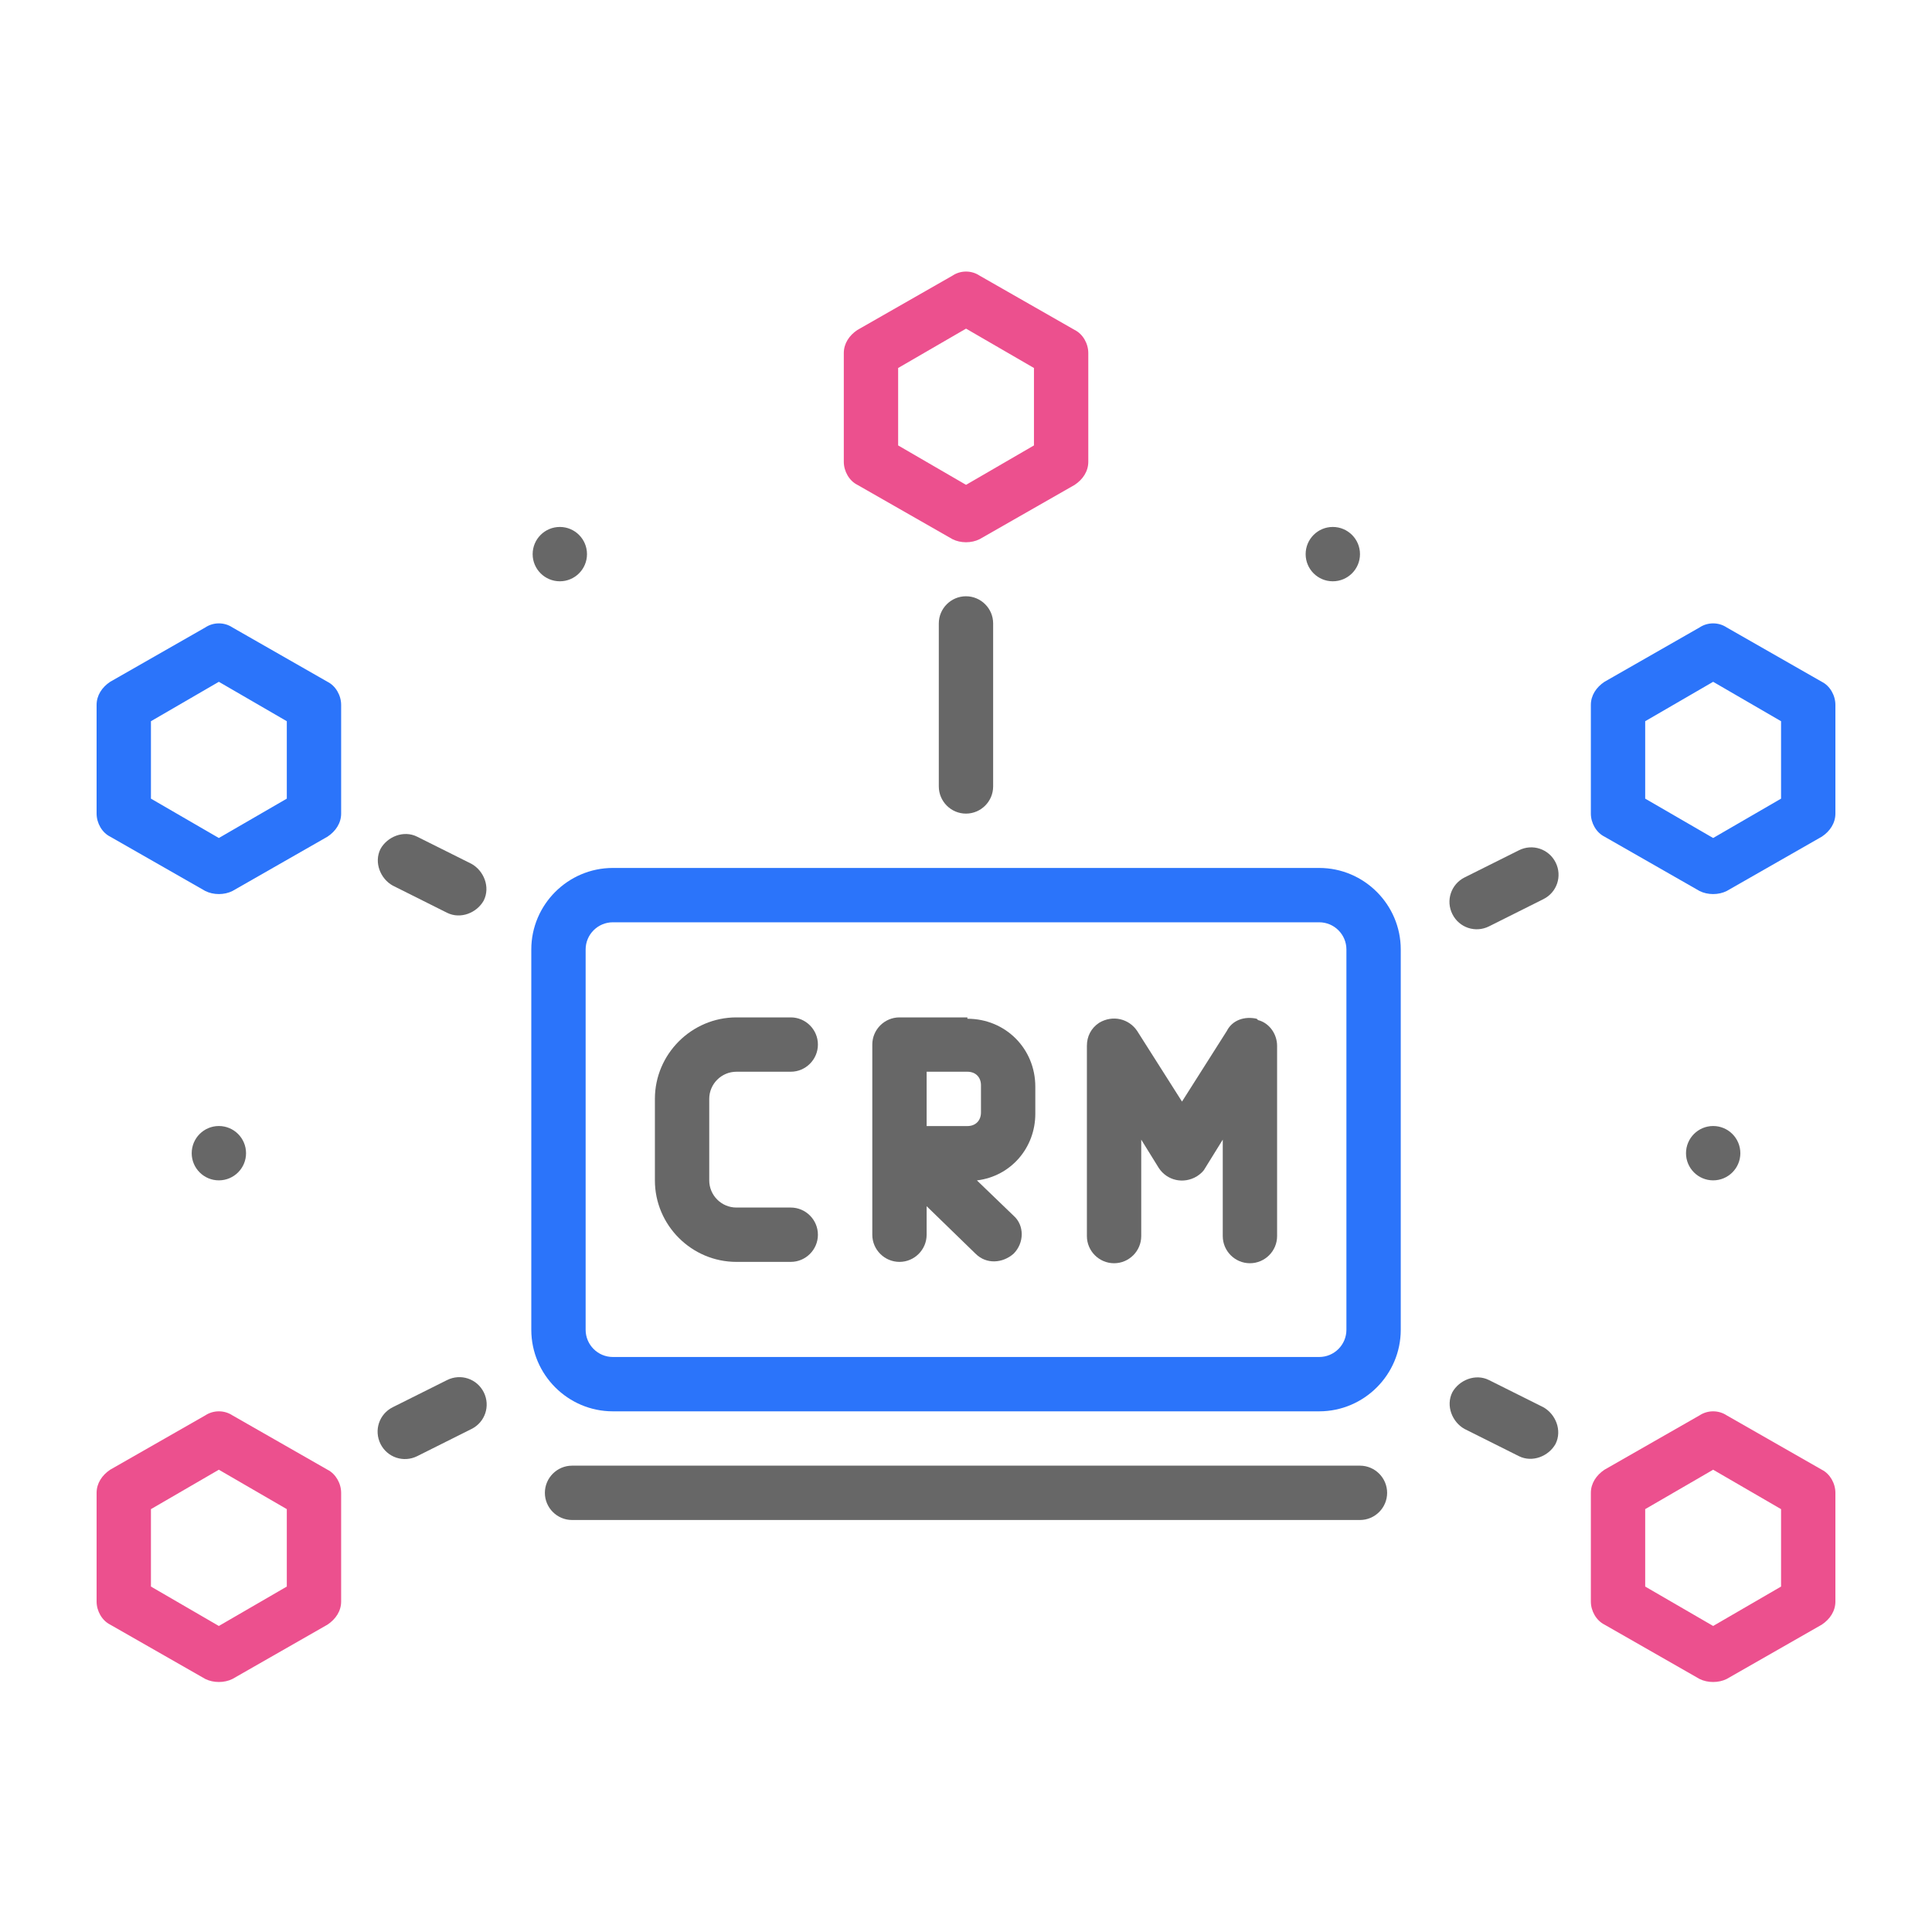 <svg width="40" height="40" viewBox="0 0 40 40" fill="none" xmlns="http://www.w3.org/2000/svg">
<path d="M17.751 10.038L19.72 11.163C19.888 11.248 20.113 11.248 20.282 11.163L22.251 10.038C22.42 9.926 22.532 9.757 22.532 9.56V7.31C22.532 7.113 22.42 6.916 22.251 6.832L20.282 5.707C20.113 5.594 19.888 5.594 19.72 5.707L17.751 6.832C17.582 6.944 17.47 7.113 17.47 7.31V9.56C17.47 9.757 17.582 9.954 17.751 10.038ZM18.595 7.619L20.001 6.804L21.407 7.619V9.222L20.001 10.038L18.595 9.222V7.619Z" fill="#EC508E"/>
<path d="M27.313 17.97H12.688C11.76 17.97 11 18.729 11 19.657V27.532C11 28.461 11.76 29.22 12.688 29.22H27.313C28.241 29.22 29.001 28.461 29.001 27.532V19.657C29.001 18.729 28.241 17.97 27.313 17.97ZM27.876 27.532C27.876 27.842 27.623 28.095 27.313 28.095H12.688C12.378 28.095 12.125 27.842 12.125 27.532V19.657C12.125 19.348 12.378 19.095 12.688 19.095H27.313C27.623 19.095 27.876 19.348 27.876 19.657V27.532Z" fill="#2B74FA"/>
<path d="M6.781 30.429L4.813 29.304C4.644 29.192 4.419 29.192 4.25 29.304L2.281 30.429C2.112 30.542 2 30.711 2 30.908V33.158C2 33.355 2.112 33.551 2.281 33.636L4.25 34.761C4.419 34.845 4.644 34.845 4.813 34.761L6.781 33.636C6.95 33.523 7.063 33.355 7.063 33.158V30.908C7.063 30.711 6.95 30.514 6.781 30.429ZM5.938 32.848L4.531 33.664L3.125 32.848V31.245L4.531 30.429L5.938 31.245V32.848Z" fill="#EC508E"/>
<path d="M26.019 21.092C25.766 21.035 25.513 21.12 25.4 21.345L24.472 22.807L23.544 21.345C23.375 21.092 23.038 21.007 22.756 21.176C22.588 21.288 22.503 21.457 22.503 21.654V25.592C22.503 25.901 22.756 26.154 23.066 26.154C23.375 26.154 23.628 25.901 23.628 25.592V23.595L23.994 24.186C24.163 24.439 24.5 24.523 24.781 24.354C24.866 24.298 24.922 24.242 24.95 24.186L25.316 23.595V25.592C25.316 25.901 25.569 26.154 25.878 26.154C26.188 26.154 26.441 25.901 26.441 25.592V21.654C26.441 21.401 26.272 21.176 26.047 21.12L26.019 21.092Z" fill="#676767"/>
<path d="M15.247 22.189H16.372C16.681 22.189 16.934 21.935 16.934 21.626C16.934 21.317 16.681 21.064 16.372 21.064H15.247C14.319 21.064 13.559 21.823 13.559 22.751V24.439C13.559 25.367 14.319 26.126 15.247 26.126H16.372C16.681 26.126 16.934 25.873 16.934 25.564C16.934 25.254 16.681 25.001 16.372 25.001H15.247C14.937 25.001 14.684 24.748 14.684 24.439V22.751C14.684 22.442 14.937 22.189 15.247 22.189Z" fill="#676767"/>
<path d="M20.029 21.064H18.623C18.313 21.064 18.06 21.317 18.06 21.626V25.564C18.06 25.873 18.313 26.126 18.623 26.126C18.932 26.126 19.185 25.873 19.185 25.564V24.973L20.198 25.957C20.423 26.182 20.76 26.154 20.985 25.957C21.21 25.732 21.21 25.367 20.985 25.17L20.226 24.439C20.929 24.354 21.435 23.764 21.435 23.06V22.498C21.435 21.71 20.817 21.092 20.029 21.092V21.064ZM20.31 23.032C20.31 23.201 20.198 23.314 20.029 23.314H19.185V22.189H20.029C20.198 22.189 20.31 22.301 20.31 22.47V23.032Z" fill="#676767"/>
<path d="M19.437 12.907V16.282C19.437 16.592 19.69 16.845 19.999 16.845C20.309 16.845 20.562 16.592 20.562 16.282V12.907C20.562 12.598 20.309 12.345 19.999 12.345C19.69 12.345 19.437 12.598 19.437 12.907Z" fill="#676767"/>
<path d="M31.448 17.604L30.323 18.166C30.042 18.307 29.929 18.645 30.07 18.926C30.21 19.207 30.548 19.32 30.829 19.179L31.954 18.616C32.236 18.476 32.348 18.138 32.208 17.857C32.067 17.576 31.729 17.463 31.448 17.604Z" fill="#676767"/>
<path d="M31.953 29.135L30.828 28.573C30.547 28.432 30.209 28.573 30.069 28.826C29.928 29.107 30.069 29.445 30.322 29.585L31.447 30.148C31.728 30.288 32.065 30.148 32.206 29.895C32.347 29.613 32.206 29.276 31.953 29.135Z" fill="#676767"/>
<path d="M6.781 14.116L4.813 12.991C4.644 12.878 4.419 12.878 4.25 12.991L2.281 14.116C2.112 14.228 2 14.397 2 14.594V16.844C2 17.041 2.112 17.238 2.281 17.322L4.25 18.447C4.419 18.532 4.644 18.532 4.813 18.447L6.781 17.322C6.95 17.21 7.063 17.041 7.063 16.844V14.594C7.063 14.397 6.95 14.2 6.781 14.116ZM5.938 16.535L4.531 17.35L3.125 16.535V14.932L4.531 14.116L5.938 14.932V16.535Z" fill="#2B74FA"/>
<path d="M37.719 14.116L35.75 12.991C35.581 12.878 35.356 12.878 35.187 12.991L33.219 14.116C33.05 14.228 32.937 14.397 32.937 14.594V16.844C32.937 17.041 33.05 17.238 33.219 17.322L35.187 18.447C35.356 18.532 35.581 18.532 35.75 18.447L37.719 17.322C37.888 17.21 38 17.041 38 16.844V14.594C38 14.397 37.888 14.2 37.719 14.116ZM36.875 16.535L35.469 17.35L34.062 16.535V14.932L35.469 14.116L36.875 14.932V16.535Z" fill="#2B74FA"/>
<path d="M37.719 30.429L35.75 29.304C35.581 29.192 35.356 29.192 35.187 29.304L33.219 30.429C33.05 30.542 32.937 30.711 32.937 30.908V33.158C32.937 33.355 33.05 33.551 33.219 33.636L35.187 34.761C35.356 34.845 35.581 34.845 35.75 34.761L37.719 33.636C37.888 33.523 38 33.355 38 33.158V30.908C38 30.711 37.888 30.514 37.719 30.429ZM36.875 32.848L35.469 33.664L34.062 32.848V31.245L35.469 30.429L36.875 31.245V32.848Z" fill="#EC508E"/>
<path d="M9.256 28.573L8.131 29.135C7.85 29.276 7.738 29.613 7.878 29.895C8.019 30.176 8.356 30.288 8.638 30.148L9.763 29.585C10.044 29.445 10.156 29.107 10.016 28.826C9.875 28.545 9.538 28.432 9.256 28.573Z" fill="#676767"/>
<path d="M28.157 30.345H11.844C11.534 30.345 11.281 30.598 11.281 30.908C11.281 31.217 11.534 31.47 11.844 31.47H28.157C28.466 31.47 28.719 31.217 28.719 30.908C28.719 30.598 28.466 30.345 28.157 30.345Z" fill="#676767"/>
<path d="M9.762 17.885L8.637 17.323C8.356 17.182 8.018 17.323 7.878 17.576C7.737 17.857 7.878 18.195 8.131 18.335L9.256 18.898C9.537 19.038 9.874 18.898 10.015 18.645C10.156 18.363 10.015 18.026 9.762 17.885Z" fill="#676767"/>
<path d="M11.591 12.035C11.901 12.035 12.153 11.783 12.153 11.473C12.153 11.162 11.901 10.91 11.591 10.91C11.28 10.91 11.028 11.162 11.028 11.473C11.028 11.783 11.28 12.035 11.591 12.035Z" fill="#676767"/>
<path d="M27.594 12.035C27.905 12.035 28.157 11.783 28.157 11.473C28.157 11.162 27.905 10.91 27.594 10.91C27.283 10.91 27.032 11.162 27.032 11.473C27.032 11.783 27.283 12.035 27.594 12.035Z" fill="#676767"/>
<path d="M4.531 24.438C4.842 24.438 5.094 24.186 5.094 23.876C5.094 23.565 4.842 23.313 4.531 23.313C4.221 23.313 3.969 23.565 3.969 23.876C3.969 24.186 4.221 24.438 4.531 24.438Z" fill="#676767"/>
<path d="M35.469 24.438C35.78 24.438 36.032 24.186 36.032 23.876C36.032 23.565 35.78 23.313 35.469 23.313C35.159 23.313 34.907 23.565 34.907 23.876C34.907 24.186 35.159 24.438 35.469 24.438Z" fill="#676767"/>
</svg>
